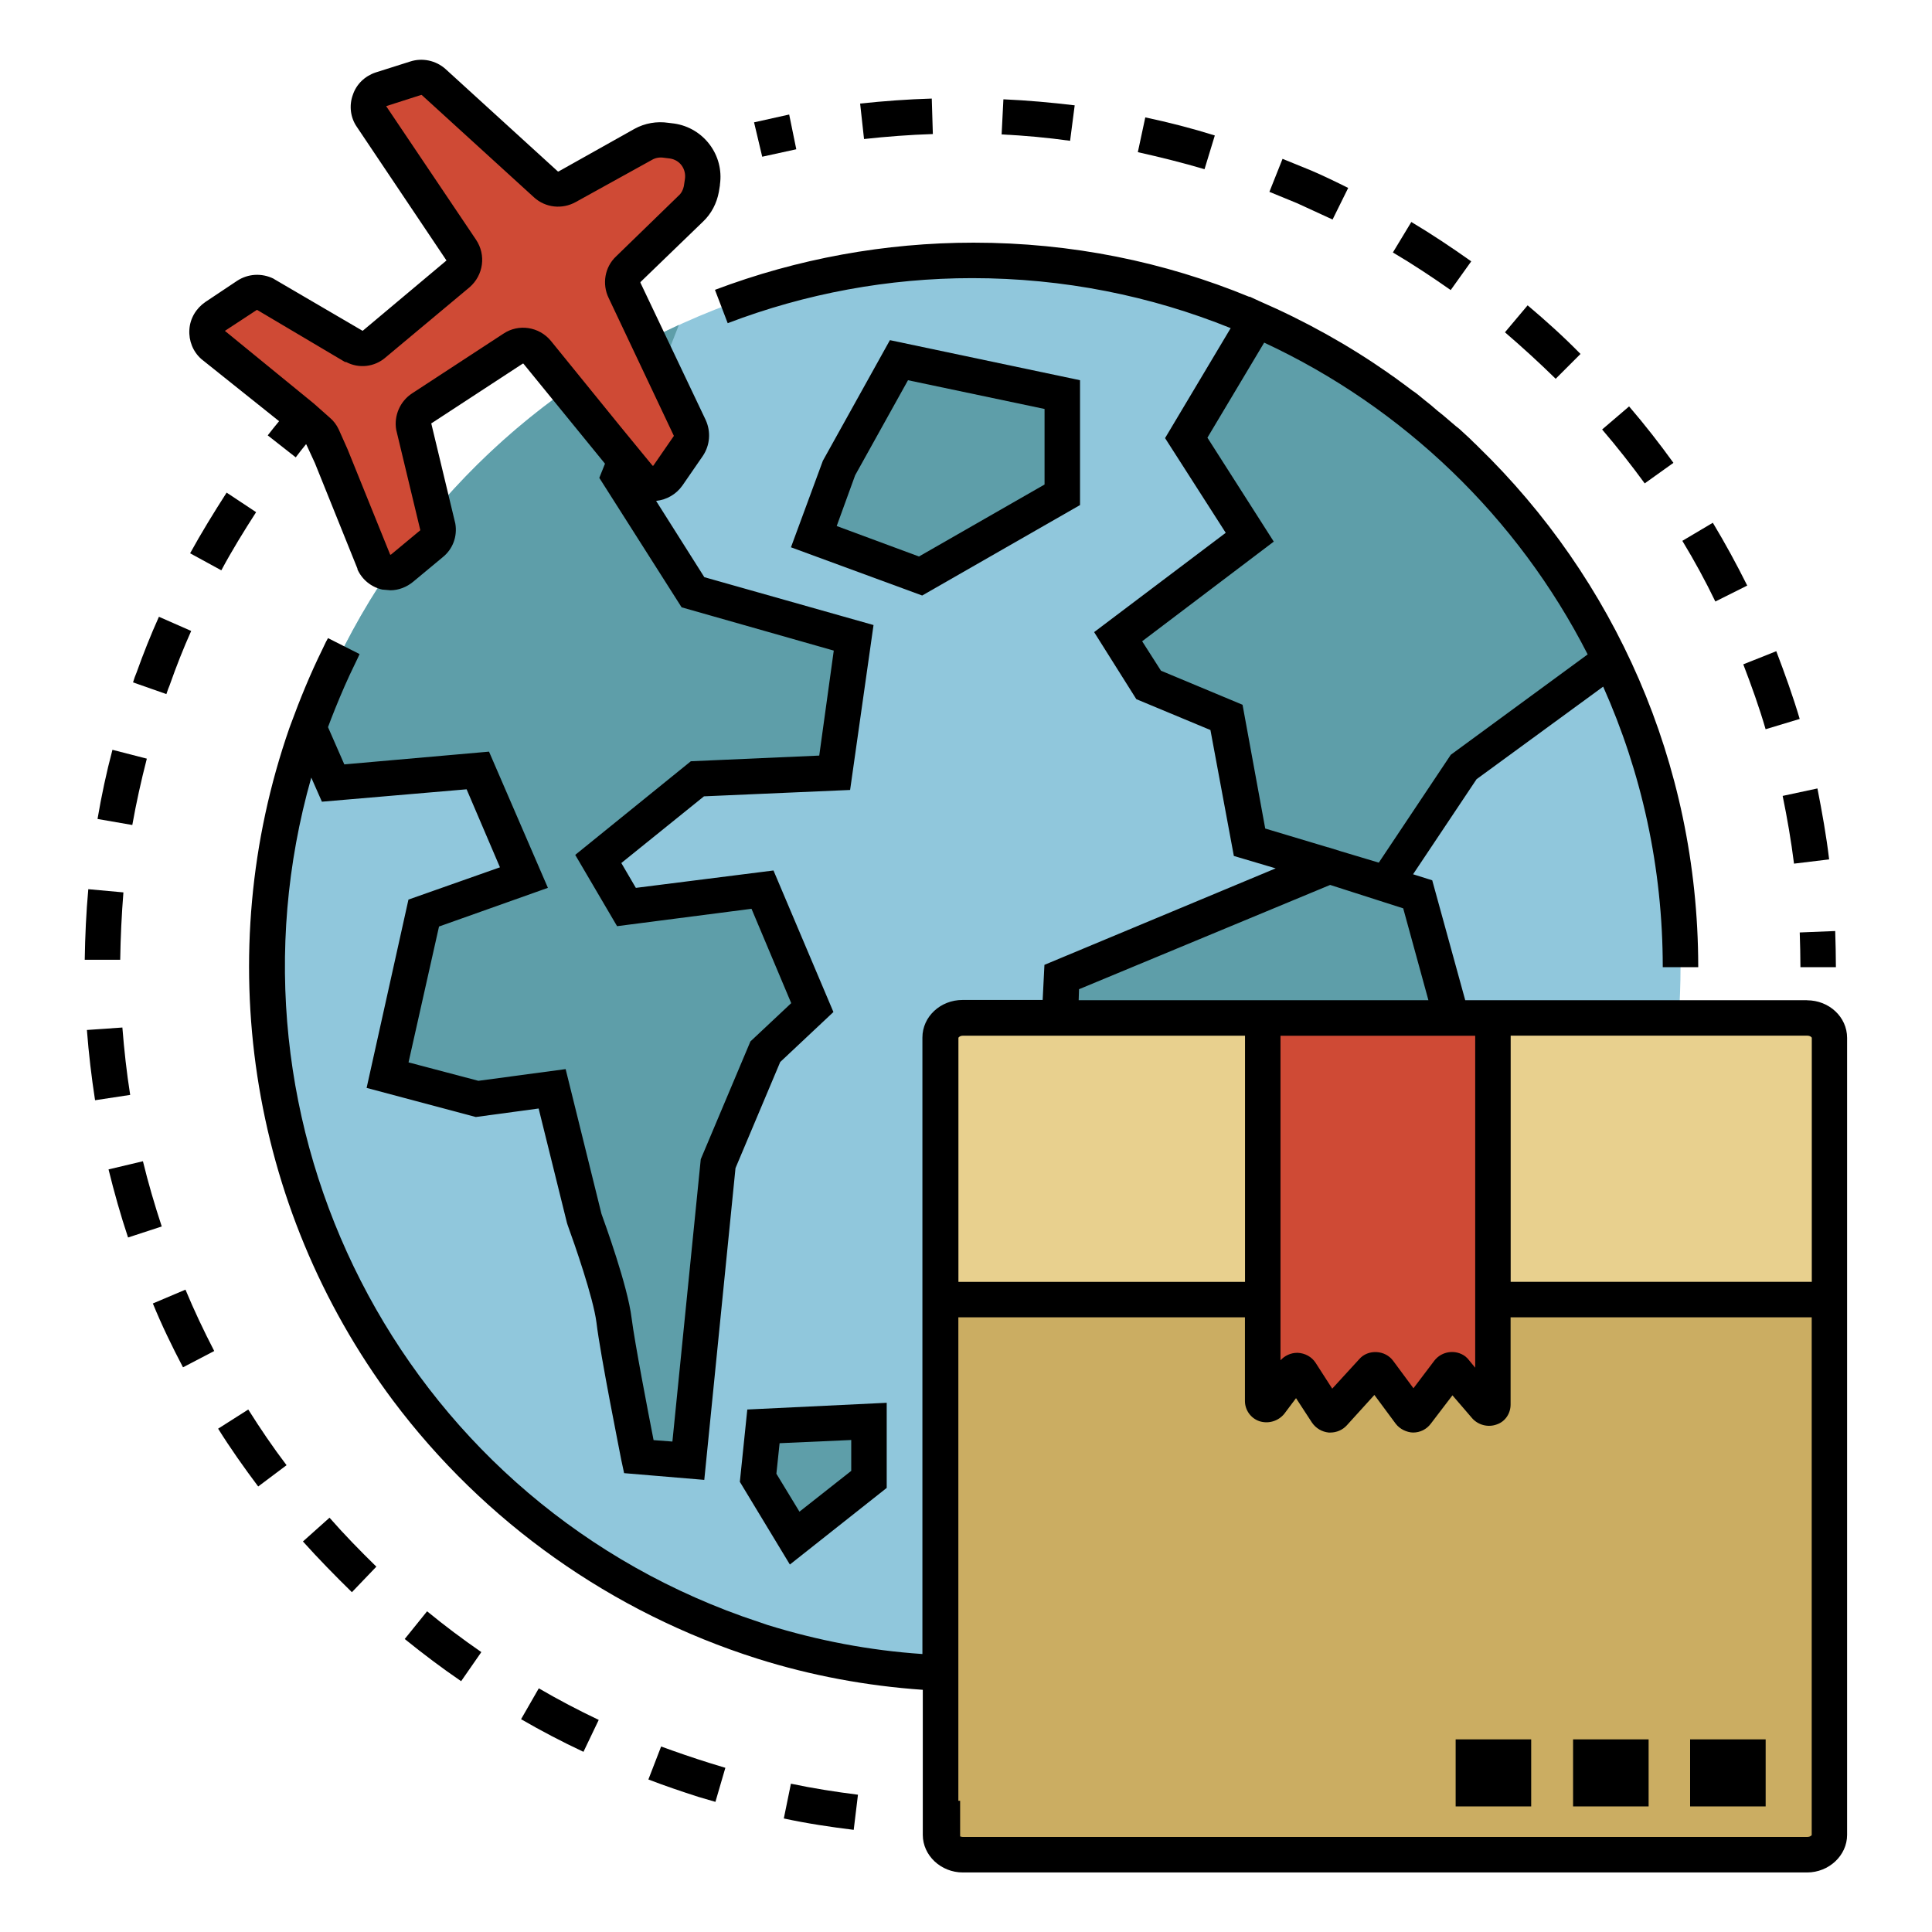 <?xml version="1.0" encoding="UTF-8"?><svg id="uuid-c7a71bfe-c045-4bb7-b319-ba0b0bf94265" xmlns="http://www.w3.org/2000/svg" viewBox="0 0 500 500"><defs><style>.uuid-59e57d1a-6733-443a-bf58-f6e3badaed18{fill:#90c7dc;}.uuid-53347aba-5739-480f-b2a7-9838fcc00b21{fill:#cbad62;}.uuid-6bd2285e-8bd4-450b-832c-477fad045bc5{fill:#5e9ea9;}.uuid-e73a9e0d-4449-451f-83e2-743085dffe13{fill:#cf4a35;}.uuid-96b1d440-166a-4956-bced-07f650f88501{fill:#e8d08e;}</style></defs><path class="uuid-59e57d1a-6733-443a-bf58-f6e3badaed18" d="M434.92,250.31c0,4.41-.18,8.81-.46,13.13H249.22c-3.21,0-5.78,2.29-5.78,5.14v164.4c-15.6-.73-31.12-3.4-46.08-8.08-74.26-23.32-128.14-92.62-128.14-174.59,0-100.97,81.79-182.85,182.85-182.85s182.85,81.79,182.85,182.85c0-.09,0,0,0,0h0Z"/><g><path class="uuid-6bd2285e-8bd4-450b-832c-477fad045bc5" d="M297.32,177.34l20.19,8.35,5.97,32.31,35.25,10.46,20.1-30.02,37.91-27.81c-19.09-39.2-51.5-70.41-91.43-87.94l-18.27,30.66,16.43,25.7-34.06,25.7,7.89,12.58Z"/><path class="uuid-6bd2285e-8bd4-450b-832c-477fad045bc5" d="M210.21,260.78l-12.85-30.57-35.25,4.5-7.25-12.48,25.7-20.65,35.43-1.56,4.96-34.97-41.58-11.75-19.09-30.11,4.77-12.03,10.65-27.08c-44.52,20.56-79.03,58.11-95.74,104.19l6.24,14.32,37.45-3.21,12.03,27.72-25.98,9.18-9.36,41.95,23.13,6.15,19.46-2.57,8.35,33.6s6.61,17.9,7.62,26.25c1.01,8.35,6.43,35.25,6.43,35.25l12.85,1.1,7.71-76.83,12.21-29.01,12.12-11.38Z"/><path class="uuid-6bd2285e-8bd4-450b-832c-477fad045bc5" d="M224.89,382.87v-15.05l-27.26,1.29-1.47,13.4,9.55,15.6,19.18-15.24Z"/><path class="uuid-6bd2285e-8bd4-450b-832c-477fad045bc5" d="M274.92,128.04v-25.89l-42.32-9-15.42,27.91-6.52,17.81,27.63,10.19,36.63-21.02Z"/><path class="uuid-6bd2285e-8bd4-450b-832c-477fad045bc5" d="M375.62,263.44h-101.34l.55-10.56,69.12-28.73,22.95,7.34,8.72,31.94Z"/></g><path class="uuid-e73a9e0d-4449-451f-83e2-743085dffe13" d="M173.95,36.53l-1.47-.18c-2.02-.37-4.13,0-5.97,1.01l-19.74,11.02c-1.84,.92-3.95,.64-5.51-.64l-29.1-26.53c-1.29-1.1-3.03-1.47-4.59-1.01l-8.9,2.85c-2.48,.83-3.86,3.49-3.03,6.06,.09,.37,.28,.73,.55,1.1l23.13,34.51c1.38,2.02,1.01,4.68-.83,6.24l-21.66,18.08c-1.47,1.19-3.49,1.47-5.14,.64l-23.04-13.49c-1.47-.83-3.3-.64-4.68,.28l-8.26,5.51c-2.2,1.38-2.75,4.31-1.38,6.52,.28,.37,.55,.64,.83,.92l23.04,18.54,4.13,3.49c.46,.46,.92,1.01,1.19,1.65l2.2,4.87,11.02,27.45c1.01,2.29,3.67,3.4,6.06,2.39,.46-.18,.83-.46,1.19-.73l7.71-6.24c1.29-1.1,1.93-2.85,1.65-4.5l-6.24-25.89c-.37-1.84,.46-3.76,2.02-4.77l23.68-15.51c2.02-1.29,4.68-.83,6.15,1.01l26.34,32.22c1.65,2.02,4.68,2.29,6.7,.55,.28-.28,.55-.55,.83-.83l5.32-7.71c.92-1.38,1.1-3.21,.37-4.77l-16.89-35.52c-.83-1.84-.46-3.95,.92-5.42l16.25-15.7c1.38-1.38,2.29-3.12,2.66-5.05l.28-1.84c.83-4.96-2.48-9.64-7.44-10.46-.09-.09-.28-.09-.37-.09h0Z"/><path class="uuid-96b1d440-166a-4956-bced-07f650f88501" d="M473.47,268.58v67.74H243.44v-67.74c0-2.85,2.57-5.14,5.78-5.14h218.47c3.21,0,5.78,2.29,5.78,5.14h0Z"/><path class="uuid-53347aba-5739-480f-b2a7-9838fcc00b21" d="M473.47,336.33v138.52c0,2.85-2.57,5.14-5.78,5.14H249.22c-3.21,0-5.78-2.29-5.78-5.14v-138.52h230.04Z"/><path class="uuid-e73a9e0d-4449-451f-83e2-743085dffe13" d="M386.36,283.64v-19.28c0-.55-.37-.92-.92-.92h-57.65c-.46-.09-.92,.28-1.01,.83v98.31c0,.55,.37,1.01,1.01,1.01,.37,0,.83-.18,.92-.55l6.06-7.99c.46-.46,1.19-.55,1.65-.09l.18,.18,6.79,10.56c.37,.46,1.01,.64,1.56,.28,.09-.09,.18-.09,.18-.18l10.01-10.92c.46-.46,1.19-.55,1.65-.09l.09,.09,7.99,10.83c.37,.46,1.1,.55,1.56,.18,.09-.09,.18-.09,.18-.18l8.26-10.74c.28-.46,.92-.64,1.38-.37l.28,.28,7.99,9.18c.28,.46,.92,.55,1.38,.28,.28-.18,.46-.46,.46-.83v-79.86Z"/><g><path d="M206.08,38.64l-1.84-9-9.09,2.02,2.11,8.9,8.81-1.93Z"/><path d="M278.13,27.26c-6.06-.73-12.3-1.29-18.45-1.56l-.46,9.09c5.87,.28,11.84,.83,17.72,1.65l1.19-9.18Z"/><path d="M409.03,91.6c-4.31-4.41-9-8.63-13.68-12.58l-5.87,6.98c4.5,3.86,8.9,7.89,13.13,12.03l6.43-6.43Z"/><path d="M380.76,67.64c-5.05-3.58-10.28-7.07-15.51-10.19l-4.77,7.89c5.14,3.03,10.1,6.33,14.96,9.73l5.32-7.44Z"/><path d="M241.42,34.69l-.28-9.18c-6.24,.18-12.39,.64-18.54,1.29l1.01,9.18c5.87-.64,11.84-1.1,17.81-1.29Z"/><path d="M314.39,35.06c-5.87-1.84-11.93-3.4-17.99-4.68l-1.93,9c5.78,1.29,11.66,2.75,17.26,4.41l2.66-8.72Z"/><path d="M344.87,56.81l4.04-8.17c-3.12-1.56-6.33-3.12-9.55-4.5l-7.44-3.03-3.4,8.54,7.16,2.94,9.18,4.22Z"/><path d="M456.95,188.72l8.81-2.66c-1.74-5.87-3.86-11.75-6.06-17.53l-8.54,3.4c2.11,5.51,4.13,11.11,5.78,16.8Z"/><path d="M433.08,119.78c-3.58-4.96-7.44-9.91-11.47-14.6l-6.98,5.97c3.86,4.5,7.53,9.18,11.02,13.95l7.44-5.32Z"/><path d="M464.29,223.51l9.09-1.1c-.73-6.15-1.84-12.3-3.03-18.36l-9,1.93c1.19,5.78,2.2,11.66,2.94,17.53h0Z"/><path d="M452.18,151.54c-2.75-5.51-5.69-10.92-8.9-16.25l-7.89,4.68c3.12,5.14,5.97,10.37,8.54,15.7l8.26-4.13Z"/><path d="M465.95,250.31h9.18c0-3.12-.09-6.24-.18-9.36l-9.18,.37c.09,2.94,.18,5.97,.18,9Z"/><path d="M66.27,132.54l-7.62-5.05c-3.3,5.14-6.52,10.37-9.45,15.7l8.08,4.41c2.75-5.14,5.87-10.19,9-15.05Z"/><path d="M43.97,177.15c1.65-4.68,3.49-9.36,5.51-13.86l-8.35-3.67c-2.11,4.68-4.04,9.55-5.78,14.41-.37,.83-.64,1.65-.92,2.57l8.63,3.03c.28-.83,.55-1.65,.92-2.48Z"/><path d="M38,196.34l-8.9-2.29c-1.56,5.87-2.85,11.93-3.86,17.9l9,1.56c1.01-5.69,2.29-11.47,3.76-17.17Z"/><path d="M31.67,265.92l-9.18,.64c.46,6.06,1.19,12.21,2.11,18.18l9.09-1.38c-.92-5.78-1.56-11.66-2.02-17.44Z"/><path d="M104.74,424.17c4.77,3.86,9.64,7.53,14.6,10.92l5.23-7.53c-4.77-3.3-9.45-6.79-14.04-10.56l-5.78,7.16Z"/><path d="M134.84,444.92c5.23,3.03,10.65,5.87,16.16,8.45l3.95-8.26c-5.23-2.48-10.46-5.23-15.51-8.17l-4.59,7.99Z"/><path d="M171.1,451.99l-3.3,8.54c4.31,1.65,8.63,3.12,12.94,4.5l4.41,1.29,2.57-8.81-4.22-1.29c-4.13-1.29-8.35-2.75-12.39-4.22h0Z"/><path d="M85.28,392.78l-6.88,6.15c4.04,4.5,8.35,8.9,12.67,13.13l6.33-6.61c-4.13-4.04-8.26-8.26-12.12-12.67Z"/><path d="M202.86,470.62c5.97,1.29,12.03,2.2,18.08,2.94l1.1-9.09c-5.78-.73-11.66-1.65-17.35-2.85l-1.84,9Z"/><path d="M39.56,337.34c2.29,5.6,4.96,11.11,7.8,16.52l8.08-4.22c-2.66-5.14-5.23-10.56-7.44-15.88l-8.45,3.58Z"/><path d="M36.99,300.53l-8.9,2.11c1.47,5.97,3.12,11.84,5.05,17.62l8.72-2.85c-1.84-5.6-3.49-11.2-4.87-16.89Z"/><path d="M31.94,230.95l-9.09-.83c-.55,6.06-.83,12.21-.92,18.27h9.18c.09-5.78,.37-11.75,.83-17.44Z"/><path d="M56.45,369.74c3.21,5.14,6.79,10.19,10.37,14.96l7.34-5.51c-3.49-4.59-6.79-9.45-9.91-14.41l-7.8,4.96Z"/><path d="M191.48,383.51l12.94,21.39,25.06-19.83v-22.03l-36.08,1.74-1.93,18.73Zm10.28-10.01l18.54-.83v7.99l-13.4,10.56-5.97-9.82,.83-7.89Z"/><path d="M279.51,130.71v-32.31l-49.2-10.37-17.35,31.21-8.26,22.4,33.96,12.48,40.85-23.41Zm-62.97,5.42l4.77-13.13,13.68-24.6,35.34,7.44v19.55l-32.5,18.63-21.3-7.89Z"/><path d="M467.69,258.85h-88.49l-8.54-31.03-4.96-1.56,16.43-24.6,32.77-23.96c9.91,22.21,15.42,46.72,15.42,72.61h9.18v-.37c-.09-52.69-21.85-100.24-56.91-134.29-.18-.18-.46-.46-.64-.64-.73-.64-1.38-1.38-2.11-2.02-.37-.37-.73-.64-1.1-1.01-.64-.64-1.29-1.19-2.02-1.74-.46-.37-.83-.73-1.29-1.1-.64-.55-1.29-1.1-1.93-1.65-.46-.37-.92-.73-1.38-1.1-.64-.55-1.29-1.1-1.93-1.65-.46-.37-.92-.73-1.38-1.1-.64-.55-1.38-1.1-2.02-1.65-.37-.28-.83-.64-1.29-.92-.73-.55-1.47-1.1-2.2-1.65-.37-.28-.64-.46-1.01-.73-.83-.64-1.74-1.29-2.57-1.84-.09-.09-.28-.18-.37-.28-10.37-7.25-21.57-13.49-33.41-18.63l-2.57-1.19v.09c-22.03-9.09-46.08-14.04-71.42-14.04-22.86,0-45.53,4.13-66.92,12.21l3.3,8.63c20.19-7.71,41.67-11.66,63.25-11.66,23.68,0,46.26,4.59,66.92,12.94l-16.98,28.46,15.7,24.51-34.06,25.7,10.92,17.35,19.18,7.99,6.06,32.59,10.83,3.21-59.85,24.97-.46,9.09h-20.75c-5.69,0-10.37,4.31-10.37,9.73v159.54c-13.68-.92-27.08-3.49-40.11-7.53-2.11-.73-4.31-1.47-6.43-2.2-89.13-31.85-137.14-127.32-111.62-217.09l2.75,6.24,37.45-3.21,8.63,20.19-23.68,8.35-10.83,48.74,28.27,7.53,16.25-2.2,7.34,29.65,.18,.55c1.74,4.77,6.61,18.73,7.44,25.15,1.01,8.54,6.24,34.51,6.43,35.62l.73,3.4,20.75,1.74,8.08-80.69,11.57-27.45,13.77-12.94-15.51-36.63-35.62,4.5-3.76-6.43,21.39-17.26,37.82-1.65,6.06-42.68-43.79-12.39-12.48-19.74c2.75-.28,5.23-1.74,6.79-3.95l5.32-7.71c1.84-2.75,2.11-6.24,.73-9.27l-16.89-35.52v-.18l16.25-15.7c2.11-2.02,3.49-4.68,4.04-7.62l.28-1.74v-.18c1.1-7.62-4.22-14.69-11.84-15.79l-1.47-.18c-3.03-.46-6.15,.09-8.81,1.56l-19.64,11.02h-.18l-29.1-26.53c-2.48-2.2-5.97-2.94-9.09-1.93l-9,2.85c-2.75,.92-4.96,3.03-5.87,5.78-1.01,2.75-.64,5.87,1.01,8.26l23.22,34.61-21.66,18.18h-.09l-22.76-13.31-.28-.18c-3.03-1.47-6.52-1.29-9.36,.55l-8.26,5.51c-2.39,1.65-3.95,4.22-4.13,7.16-.18,2.85,.92,5.69,3.12,7.62l20.1,16.06c-1.01,1.19-1.93,2.39-2.94,3.67l7.25,5.69c.83-1.1,1.74-2.29,2.66-3.4l.09,.09,2.2,4.77,11.02,27.35v.18c1.19,2.66,3.58,4.59,6.43,5.23l2.11,.18c2.11,0,4.22-.83,5.87-2.2l7.62-6.33c2.66-2.11,3.86-5.42,3.3-8.72l-6.24-25.98h.09l23.59-15.42h.18l21.11,25.89-1.47,3.67,21.3,33.5,39.38,11.2-3.76,27.17-33.23,1.47-29.92,24.23,10.83,18.45,34.79-4.5,10.28,24.42-10.56,9.91-12.85,30.48-7.34,73.07-4.87-.37c-1.47-7.53-4.87-25.15-5.69-31.58-1.01-8.35-6.98-24.69-7.8-26.99l-9.27-37.45-22.58,3.03-18.08-4.77,7.89-35.16,28.18-10.01-15.24-35.25-37.45,3.3-4.22-9.64,.83-2.2c1.47-3.76,3.03-7.53,4.77-11.29,.73-1.47,1.38-2.94,2.11-4.41,.18-.37,.28-.64,.46-1.01l-8.17-4.13c-.18,.37-.37,.64-.55,1.01-.28,.64-.64,1.29-.92,1.93-3.12,6.33-5.78,12.85-8.17,19.37l-.37,1.01c-20.29,58.29-10.74,123.65,26.8,173.95,23.68,31.58,56.64,54.89,94.27,66.83,13.95,4.41,28.36,7.07,42.87,8.08v37.54c0,5.32,4.68,9.73,10.37,9.73h218.47c5.69,0,10.37-4.41,10.37-9.73v-206.26c0-5.42-4.68-9.73-10.37-9.73h0ZM142.56,88.21c-3.03-3.67-8.35-4.5-12.3-1.84l-23.59,15.42c-3.12,2.02-4.77,5.78-4.13,9.45l6.24,25.98-7.62,6.33h-.18l-11.02-27.26-2.29-5.14c-.55-1.19-1.38-2.29-2.39-3.12l-4.04-3.58-23.04-18.82,8.26-5.42h.09l22.76,13.49h.28c3.3,1.74,7.34,1.29,10.19-1.19l21.76-18.18c3.58-3.12,4.31-8.35,1.65-12.3l-23.22-34.51q0-.09,.09-.09l8.9-2.85h.18l29.1,26.53c2.94,2.66,7.25,3.12,10.74,1.19l19.74-10.92c.92-.55,2.02-.73,3.12-.55l1.47,.18c1.29,.18,2.39,.83,3.12,1.84s1.01,2.29,.83,3.49l-.28,1.84c-.18,.92-.64,1.84-1.38,2.48l-16.16,15.7c-2.94,2.75-3.67,7.16-1.93,10.74l16.89,35.71-5.32,7.71h-.18q-.09,0-.09-.09l-1.74-2.11-6.7-8.17-17.81-21.94Zm326.33,180.38v63.15h-77.93v-63.71h76.74c.83,0,1.19,.46,1.19,.55Zm-87.11-.55v85.92l-1.74-2.11c-.28-.37-.55-.55-.83-.83-2.48-1.84-6.06-1.38-7.99,1.1l-5.42,7.16-5.23-7.07c-1.01-1.38-2.57-2.2-4.31-2.29s-3.4,.55-4.5,1.84l-6.98,7.62-4.31-6.7c-1.01-1.56-2.75-2.48-4.59-2.57h-.18c-1.65,0-3.21,.73-4.31,1.93v-83.99h50.39Zm-54.34-53.61l-5.87-32.04-21.11-8.81-4.87-7.62,34.06-25.79-17.17-26.9,14.69-24.6c36.08,16.8,65.63,45.25,83.72,80.69l-35.43,25.98-18.63,27.91-9.82-2.94-3.21-1.01h-.09l-16.25-4.87Zm-48.19,41.58l64.99-26.99,18.91,6.06,6.52,23.77h-90.51l.09-2.85Zm-31.21,12.58c0-.09,.37-.55,1.19-.55h72.98v63.71h-74.17v-63.15Zm220.86,206.26c0,.09-.37,.55-1.19,.55H249.22c-.37,0-.55-.09-.83-.18h.09v-9.18h-.46v-125.12h74.17v21.66c0,2.39,1.56,4.5,3.76,5.23,2.29,.73,4.87,0,6.43-1.93l3.03-4.04,4.13,6.33c1.01,1.47,2.57,2.39,4.31,2.57h.46c1.56,0,3.12-.64,4.22-1.84l7.16-7.89,5.51,7.44c.55,.73,1.29,1.29,2.02,1.65s1.65,.64,2.48,.64c1.84,0,3.49-.83,4.59-2.29l5.6-7.34,5.14,5.97c1.56,1.74,4.13,2.39,6.33,1.56,2.2-.73,3.58-2.85,3.58-5.14v-22.58h77.93v133.93Z"/><path d="M376.72,450.15h19.55v17.35h-19.55v-17.35Z"/><path d="M407.11,450.15h19.55v17.35h-19.55v-17.35Z"/><path d="M437.4,450.15h19.55v17.35h-19.55v-17.35Z"/></g></svg>